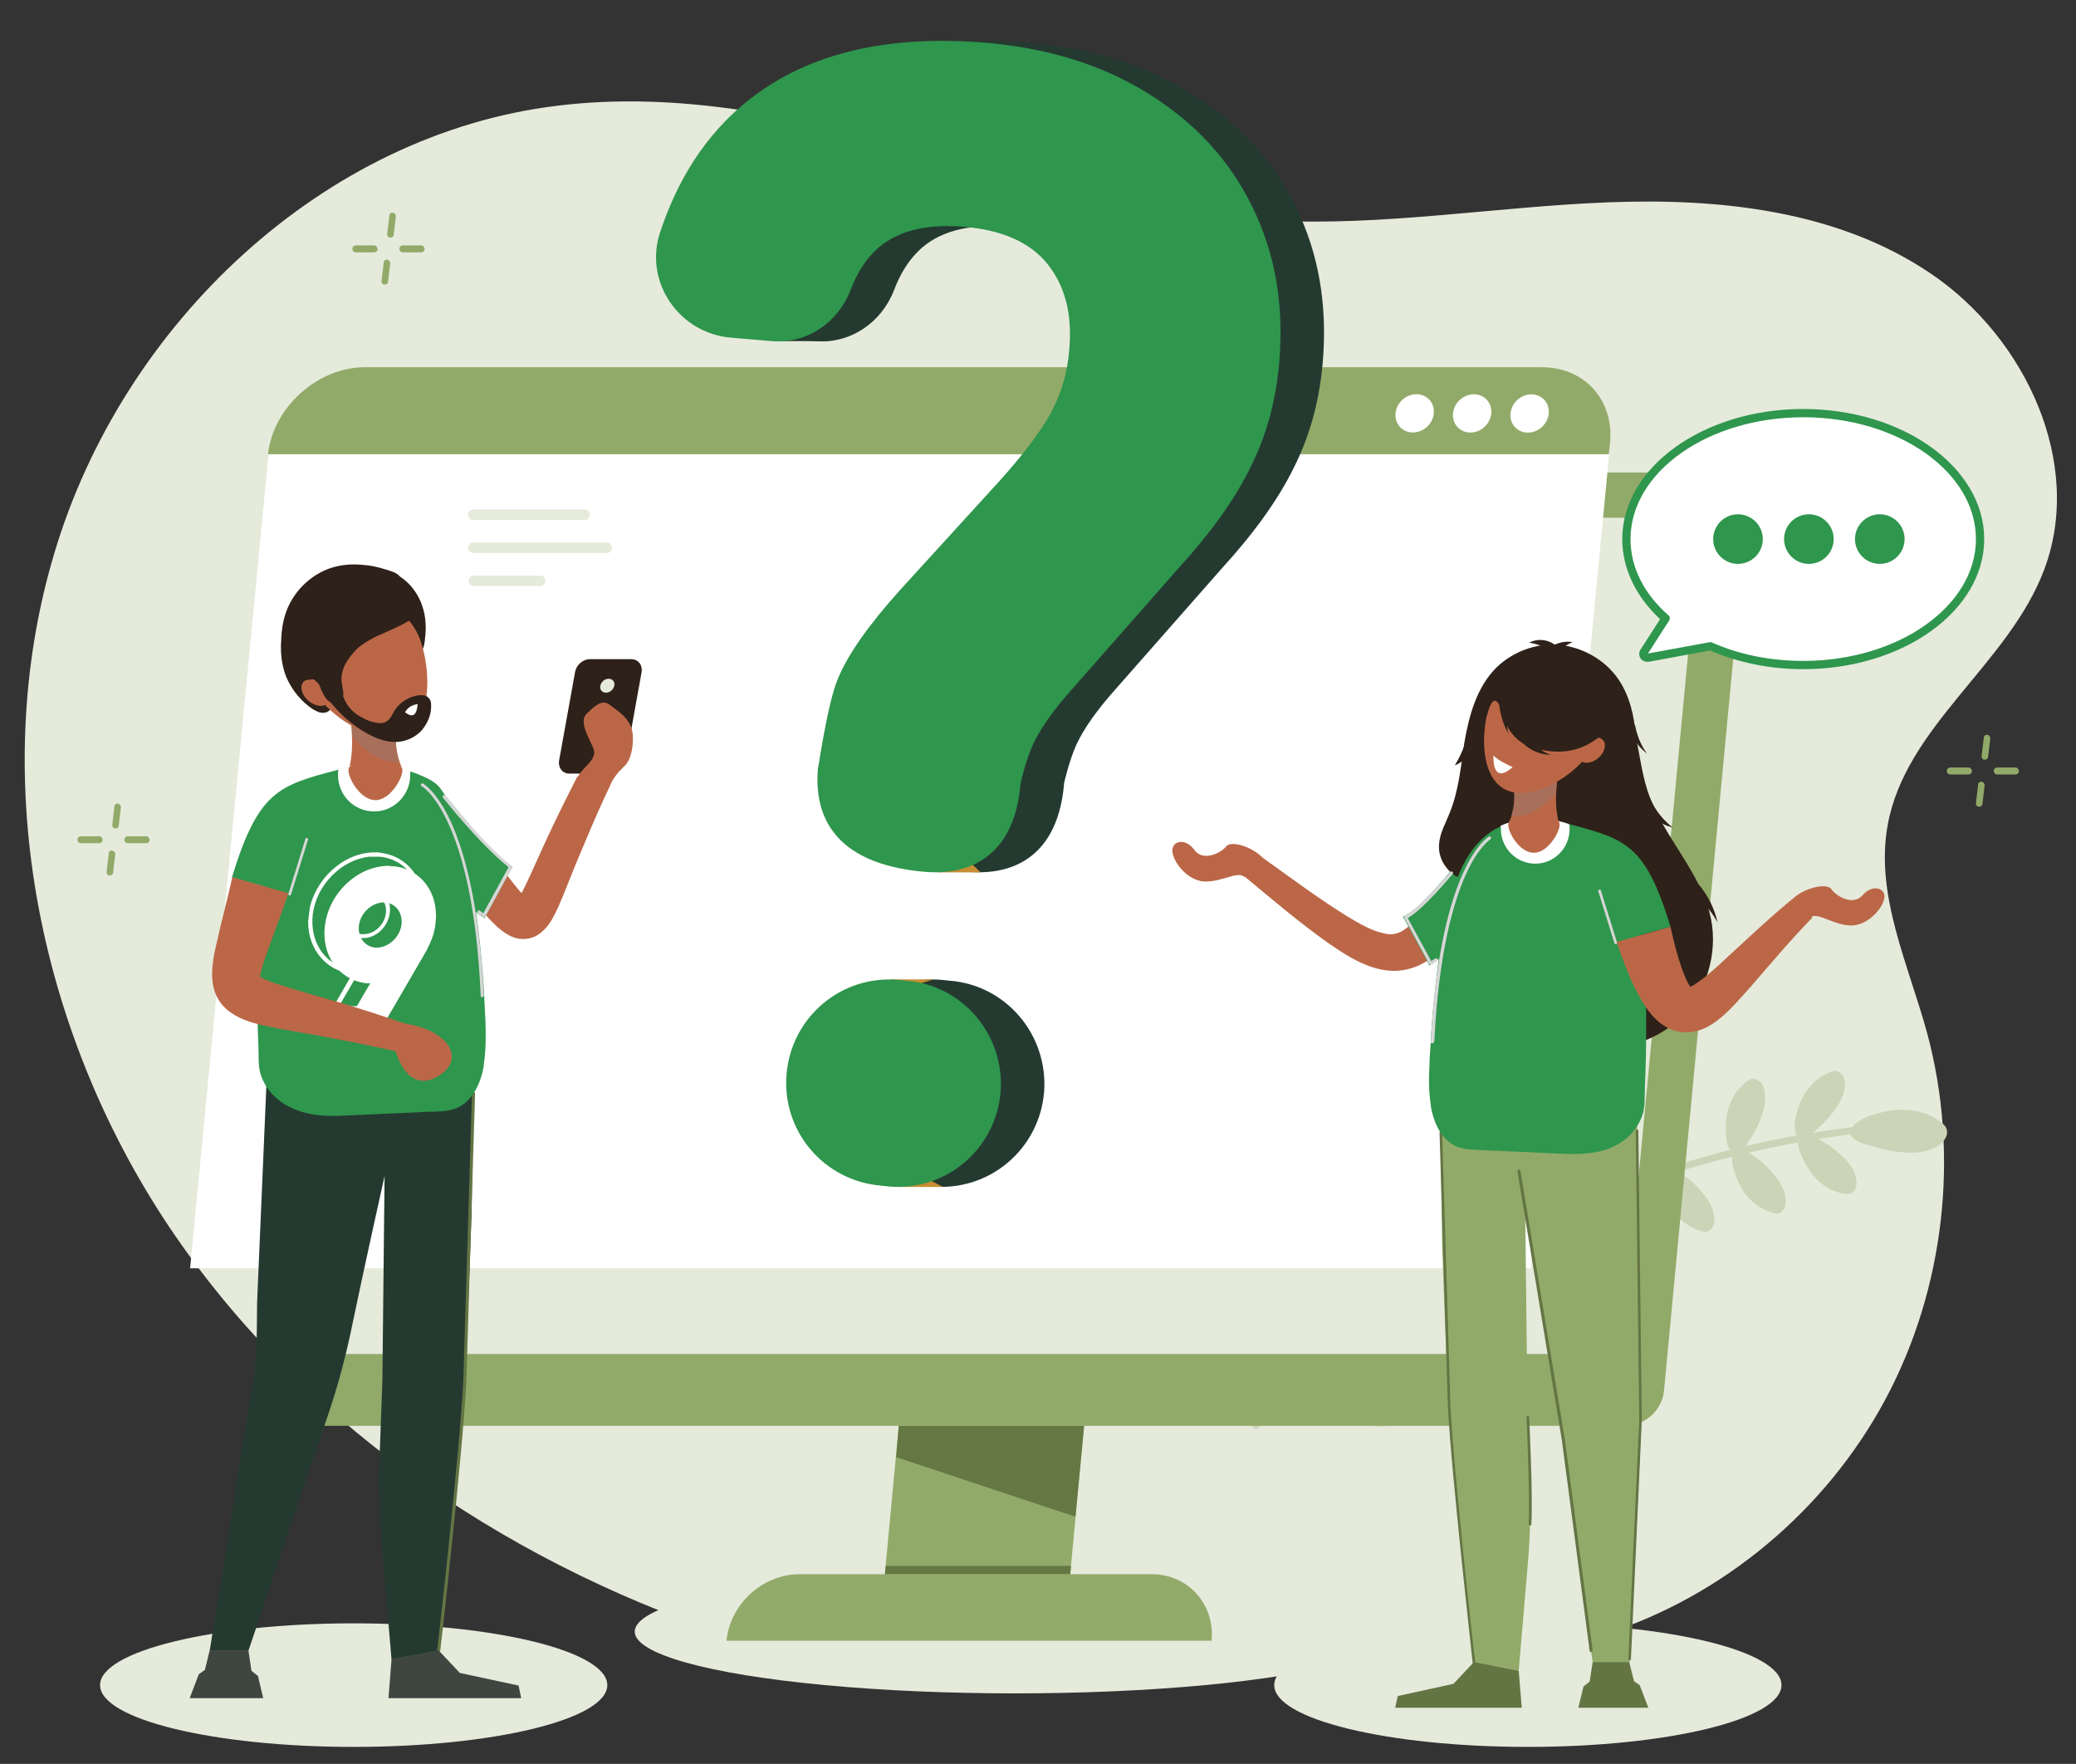 <?xml version="1.0" encoding="utf-8"?>
<!-- Generator: Adobe Illustrator 23.0.1, SVG Export Plug-In . SVG Version: 6.00 Build 0)  -->
<svg version="1.1" id="Camada_1" xmlns="http://www.w3.org/2000/svg" xmlns:xlink="http://www.w3.org/1999/xlink" x="0px" y="0px"
	 viewBox="0 0 477.2 405.4" style="enable-background:new 0 0 477.2 405.4;" xml:space="preserve">
<rect x="0" y="0" width="477.2" height="405.4" fill="#333333" stroke="none"/>
<style type="text/css">
	.st0{fill:#E5EADB;}
	.st1{fill:#CCD4B8;}
	.st2{fill:#92AA69;}
	.st3{fill:#657742;}
	.st4{fill:#FFFFFF;}
	.st5{fill:#243A31;}
	.st6{fill:#C78D33;}
	.st7{fill:#2F964D;}
	.st8{fill:#647544;}
	.st9{fill:#BB6747;}
	.st10{fill:#2E2119;}
	.st11{fill:#A86F5B;}
	.st12{fill:#D6D6D6;}
	.st13{fill:#3F4641;}
	.st14{enable-background:new    ;}
	.st15{clip-path:url(#SVGID_2_);}
	.st16{clip-path:url(#SVGID_4_);}
	.st17{clip-path:url(#SVGID_6_);fill:#FFFFFF;}
	.st18{clip-path:url(#SVGID_8_);}
	.st19{clip-path:url(#SVGID_10_);}
	.st20{clip-path:url(#SVGID_12_);fill:#FFFFFF;}
</style>
<g>
	<ellipse class="st0" cx="81.3" cy="387.3" rx="58.3" ry="14.2"/>
	<ellipse class="st0" cx="351.2" cy="387.3" rx="58.3" ry="14.2"/>
	<ellipse class="st0" cx="233.3" cy="375" rx="87.4" ry="14.2"/>
	<path class="st0" d="M369.2,375.5c27.1-8.8,50.6-28.5,64.2-53.9c13.6-25.4,17.1-56.2,9.6-84.1c-4.3-15.8-12-31.7-9.1-47.8
		c4.1-22.9,27.8-37,36-58.8c9.2-24.5-4.4-53.3-25.9-67.9c-21.4-14.6-48.6-17.5-74.3-16.5c-25.8,1-51.5,5.5-77.2,4.2
		c-55.7-2.9-109.1-33.2-164.4-26.4C74.3,30.8,28.2,74.4,12.5,127.1c-15.8,52.7-3.2,112,27.9,157.1s79.1,76.6,130.8,93L369.2,375.5z"
		/>
	<g>
		<g>
			<g>
				<path class="st1" d="M288.3,328.3c0.3,0.2,0.7,0.1,1-0.2c37.7-38.6,90.1-63.5,143.9-68.2c0.4,0,0.8-0.4,0.7-0.9
					c0-0.4-0.4-0.8-0.9-0.7c-13.5,1.2-27,3.6-40.2,7.3c-13.1,3.6-26,8.4-38.3,14.2c-12.3,5.8-24.2,12.8-35.3,20.7
					c-11.2,7.9-21.6,16.9-31.1,26.5c-0.3,0.3-0.3,0.8,0,1.1C288.2,328.2,288.3,328.3,288.3,328.3z"/>
			</g>
			<g>
				<path class="st1" d="M446.5,258.2c0.6,0.5,1.3,1.3,1,2.6c-0.3,1.3-1.5,2.3-2.6,2.9c-2.2,1.1-4.3,1.3-6.4,1.2
					c-2.8-0.1-5.5-0.6-8-1.4c-1.1-0.4-6.1-1.3-5-3.9c1.1-2.4,4.9-3.4,6.4-3.8c2.6-0.7,5.2-0.9,7.5-0.6
					C442.1,255.5,444.5,256.5,446.5,258.2z"/>
			</g>
			<g>
				<path class="st1" d="M421,246.3c0.6-0.2,1.4-0.3,2.2,0.4c0.8,0.8,0.9,2,0.9,2.9c-0.2,2-1,3.5-1.9,4.8c-1.2,1.9-2.7,3.5-4.3,4.9
					c-0.7,0.6-3.5,3.6-4.8,1.8c-1.2-1.7-0.2-4.8,0.1-5.9c0.6-2.1,1.5-3.9,2.8-5.4C417.3,248.2,419,247,421,246.3z"/>
			</g>
			<g>
				<path class="st1" d="M424.2,274.4c0.7,0.1,1.5,0,2.1-0.8c0.6-0.9,0.5-2.2,0.3-3.1c-0.5-1.9-1.6-3.2-2.8-4.4
					c-1.6-1.6-3.3-2.9-5.2-4c-0.8-0.4-4.1-2.9-5-0.8c-0.9,1.9,0.7,4.7,1.2,5.8c1,1.9,2.3,3.6,3.7,4.8
					C420.2,273.2,422.1,274.1,424.2,274.4z"/>
			</g>
			<g>
				<path class="st1" d="M407.7,278.8c0.6,0.2,1.5,0.2,2.1-0.6c0.7-0.8,0.8-2.1,0.6-3c-0.3-2-1.2-3.4-2.2-4.7
					c-1.4-1.8-2.9-3.3-4.7-4.5c-0.7-0.5-3.7-3.3-4.9-1.4c-1.1,1.8,0.1,4.8,0.5,5.9c0.8,2.1,1.8,3.8,3.2,5.2
					C403.9,277.2,405.6,278.3,407.7,278.8z"/>
			</g>
			<g>
				<path class="st1" d="M391.3,283c0.6,0.2,1.5,0.2,2.1-0.6c0.7-0.8,0.8-2.1,0.6-3c-0.3-2-1.2-3.4-2.2-4.7
					c-1.4-1.8-2.9-3.3-4.7-4.5c-0.7-0.5-3.7-3.3-4.9-1.4c-1.1,1.8,0.1,4.8,0.5,5.9c0.8,2.1,1.8,3.8,3.2,5.2
					C387.5,281.4,389.3,282.5,391.3,283z"/>
			</g>
			<g>
				<path class="st1" d="M333.7,313.9c0.7-0.3,1.6-0.8,1.7-2.1c0.1-1.4-0.6-2.7-1.4-3.5c-1.6-1.8-3.5-2.6-5.4-3.3
					c-2.6-0.9-5.1-1.3-7.7-1.4c-1.1,0-6-0.8-5.8,1.9c0.2,2.6,3.4,4.8,4.6,5.7c2.1,1.6,4.4,2.6,6.6,3.1
					C328.9,314.9,331.4,314.7,333.7,313.9z"/>
			</g>
			<g>
				<path class="st1" d="M322.6,326.9c0.9-0.3,1.8-1,2-2.5c0.2-1.6-0.8-3.2-1.6-4.2c-1.9-2.1-4.1-3.1-6.3-3.9c-3-1-6-1.6-9-1.7
					c-1.3,0-7-1-6.7,2.3c0.2,3.1,3.9,5.7,5.3,6.8c2.5,1.9,5.1,3.1,7.8,3.7C316.9,328.1,319.8,328,322.6,326.9z"/>
			</g>
			<g>
				<path class="st1" d="M304.9,287c0.2-0.8,0.6-1.7,1.9-1.9c1.3-0.3,2.8,0.4,3.7,1c1.9,1.4,3,3.2,3.8,5c1.1,2.5,1.9,5,2.2,7.5
					c0.1,1.1,1.4,5.8-1.3,6c-2.6,0.1-5.1-2.9-6.1-3.9c-1.8-2-3.1-4.1-3.8-6.3C304.4,292,304.3,289.5,304.9,287z"/>
			</g>
			<g>
				<path class="st1" d="M288.7,296.1c0.2-0.9,0.7-1.9,2.1-2.2c1.5-0.3,3.1,0.4,4.1,1.2c2.2,1.7,3.4,3.8,4.3,5.8
					c1.3,2.9,2.1,5.8,2.5,8.7c0.2,1.2,1.6,6.8-1.5,6.9c-3,0.1-5.8-3.3-6.9-4.6c-2-2.3-3.4-4.8-4.3-7.3
					C288.1,301.8,288,298.9,288.7,296.1z"/>
			</g>
			<g>
				<path class="st1" d="M401.8,248.4c0.6-0.4,1.3-0.7,2.2-0.2c1,0.5,1.5,1.7,1.6,2.6c0.4,1.9,0,3.6-0.5,5.2
					c-0.7,2.1-1.6,4.1-2.8,5.8c-0.5,0.7-2.4,4.4-4.1,3c-1.6-1.3-1.5-4.5-1.5-5.7c0-2.2,0.4-4.2,1.2-5.9
					C398.7,251.2,400.1,249.6,401.8,248.4z"/>
			</g>
		</g>
	</g>
	<path class="st2" d="M373.6,327.7H71.3c-4.5,0-7.8-3.6-7.4-8.1l19.2-202.9c0.4-4.5,4.4-8.1,8.9-8.1h302.3c4.5,0,7.8,3.6,7.4,8.1
		l-19.2,202.9C382.1,324.1,378.1,327.7,373.6,327.7z"/>
	<polygon class="st0" points="75.3,311.2 93.4,119 391,119 372.8,311.2 	"/>
	<path class="st2" d="M264.7,361.8h-80.9c-8.5,0-16,6.9-16.8,15.3l0,0h111.5l0,0C279.3,368.7,273.1,361.8,264.7,361.8z"/>
	<polygon class="st2" points="246,361.8 203.4,361.8 206.6,327.7 249.2,327.7 	"/>
	<polygon class="st3" points="206.6,327.7 206,334.9 247.2,348.6 249.2,327.7 	"/>
	<polygon class="st3" points="246.2,359.9 203.6,359.9 203.4,361.8 246,361.8 	"/>
	<g>
		<path class="st4" d="M61.7,104.4c0,0.1,0,0.2,0,0.3l-18,186.8h308.2l18-187.2H61.7z"/>
		<path class="st2" d="M370.1,101.7c0.9-9.8-5.9-17.3-15.7-17.3H83.9c-10.9,0-21.1,9.2-22.3,20h308.2L370.1,101.7z"/>
	</g>
	<g>
		
			<ellipse transform="matrix(0.723 -0.691 0.691 0.723 31.894 269.308)" class="st4" cx="351.5" cy="94.9" rx="4.6" ry="4.2"/>
		
			<ellipse transform="matrix(0.723 -0.691 0.691 0.723 28.226 260.169)" class="st4" cx="338.3" cy="94.9" rx="4.6" ry="4.2"/>
		
			<ellipse transform="matrix(0.723 -0.691 0.691 0.723 24.558 251.03)" class="st4" cx="325.1" cy="94.9" rx="4.6" ry="4.2"/>
	</g>
	<g>
		<g>
			<path class="st2" d="M27.1,184.7c-0.4-0.1-0.8,0.2-0.8,0.7l-0.5,4.2c0,0.4,0.2,0.8,0.7,0.8c0,0,0.1,0,0.1,0
				c0.4,0,0.7-0.3,0.7-0.7l0.5-4.2C27.8,185.1,27.5,184.8,27.1,184.7z"/>
			<path class="st2" d="M25.8,195.5c-0.4-0.1-0.8,0.2-0.8,0.7l-0.5,4.2c0,0.4,0.2,0.8,0.7,0.8c0,0,0.1,0,0.1,0
				c0.4,0,0.7-0.3,0.7-0.7l0.5-4.2C26.5,195.9,26.2,195.6,25.8,195.5z"/>
			<path class="st2" d="M33.6,192.2h-4.2c-0.4,0-0.8,0.3-0.8,0.8c0,0.4,0.3,0.8,0.8,0.8h4.2c0.4,0,0.8-0.3,0.8-0.8
				C34.3,192.5,34,192.2,33.6,192.2z"/>
			<path class="st2" d="M22.8,192.2h-4.2c-0.4,0-0.8,0.3-0.8,0.8c0,0.4,0.3,0.8,0.8,0.8h4.2c0.4,0,0.8-0.3,0.8-0.8
				C23.5,192.5,23.2,192.2,22.8,192.2z"/>
		</g>
	</g>
	<g>
		<g>
			<path class="st2" d="M456.8,168.9c-0.4-0.1-0.8,0.2-0.8,0.7l-0.5,4.2c0,0.4,0.2,0.8,0.7,0.8c0,0,0.1,0,0.1,0
				c0.4,0,0.7-0.3,0.7-0.7l0.5-4.2C457.5,169.3,457.2,168.9,456.8,168.9z"/>
			<path class="st2" d="M455.5,179.7c-0.4-0.1-0.8,0.2-0.8,0.7l-0.5,4.2c0,0.4,0.2,0.8,0.7,0.8c0,0,0.1,0,0.1,0
				c0.4,0,0.7-0.3,0.7-0.7l0.5-4.2C456.2,180.1,455.9,179.7,455.5,179.7z"/>
			<path class="st2" d="M463.3,176.4h-4.2c-0.4,0-0.8,0.3-0.8,0.8c0,0.4,0.3,0.8,0.8,0.8h4.2c0.4,0,0.8-0.3,0.8-0.8
				C464,176.7,463.7,176.4,463.3,176.4z"/>
			<path class="st2" d="M452.5,176.4h-4.2c-0.4,0-0.8,0.3-0.8,0.8c0,0.4,0.3,0.8,0.8,0.8h4.2c0.4,0,0.8-0.3,0.8-0.8
				C453.2,176.7,452.9,176.4,452.5,176.4z"/>
		</g>
	</g>
	<g>
		<g>
			<path class="st2" d="M90.3,48.9c-0.4-0.1-0.8,0.2-0.8,0.7l-0.5,4.2c0,0.4,0.2,0.8,0.7,0.8c0,0,0.1,0,0.1,0c0.4,0,0.7-0.3,0.7-0.7
				l0.5-4.2C91,49.3,90.7,48.9,90.3,48.9z"/>
			<path class="st2" d="M89,59.7c-0.4-0.1-0.8,0.2-0.8,0.7l-0.5,4.2c0,0.4,0.2,0.8,0.7,0.8c0,0,0.1,0,0.1,0c0.4,0,0.7-0.3,0.7-0.7
				l0.5-4.2C89.7,60.1,89.4,59.7,89,59.7z"/>
			<path class="st2" d="M96.8,56.4h-4.2c-0.4,0-0.8,0.3-0.8,0.8c0,0.4,0.3,0.8,0.8,0.8h4.2c0.4,0,0.8-0.3,0.8-0.8
				C97.5,56.7,97.2,56.4,96.8,56.4z"/>
			<path class="st2" d="M86,56.4h-4.2c-0.4,0-0.8,0.3-0.8,0.8c0,0.4,0.3,0.8,0.8,0.8H86c0.4,0,0.8-0.3,0.8-0.8
				C86.7,56.7,86.4,56.4,86,56.4z"/>
		</g>
	</g>
	<g>
		<path class="st5" d="M202.6,156c2.3-5.6,7.1-12.4,14.3-20.4l22.8-25c5.5-6.1,9.5-11.4,11.9-15.8c2.4-4.5,3.8-9.3,4.2-14.6
			c0.7-8-1-14.5-5-19.5c-4-5-10.5-7.9-19.5-8.6c-9-0.7-15.8,1.2-20.3,5.7c-2.3,2.3-4.1,5.2-5.5,8.9c-2.9,7.5-10.1,12.4-18.1,11.7
			l-9.4-0.8c-11.9-1-20-12.8-16.3-24.1c4.1-12.5,10.6-22.4,19.4-29.7c13.5-11.2,31.9-15.9,55.2-14c14.5,1.2,27.1,5.1,37.8,11.8
			c10.7,6.7,18.6,15.3,23.8,26c5.2,10.6,7.2,22.3,6.2,35.1c-0.7,9-2.9,17.2-6.6,24.6c-3.6,7.4-9.2,15.2-16.7,23.4l-24.2,27.5
			c-4.4,4.9-7.5,9.3-9.2,13c-1.7,3.8-2.8,8.8-2.8,8.8c-1.2,15-9.8,21.3-21.8,20.4c-17.9-1.5-25.9-9.9-24.8-23.7
			C198,176.7,200.2,161.6,202.6,156z M240,251L240,251c-1.1,13.1-12.5,22.8-25.6,21.7l-1.9-0.2c-13.1-1.1-22.8-12.5-21.7-25.6v0
			c1.1-13.1,12.5-22.8,25.6-21.7l1.9,0.2C231.3,226.4,241,237.9,240,251z"/>
		<polygon class="st5" points="190.4,78.4 179.5,78.4 187.5,74.2 		"/>
		<polygon class="st6" points="225.4,200.5 215.5,200.5 221.5,196.7 		"/>
		<path class="st6" d="M204.7,225.1h9.9c0,0-10.5,3.3-10.5,3.1C204.2,228.2,204.7,225.1,204.7,225.1z"/>
		<polygon class="st6" points="206.5,272.8 216.8,272.8 207.9,268.3 		"/>
		<path class="st7" d="M192.6,156c2.3-5.6,7.1-12.4,14.3-20.4l22.8-25c5.5-6.1,9.5-11.4,11.9-15.8c2.4-4.5,3.8-9.3,4.2-14.6
			c0.7-8-1-14.5-5-19.5c-4-5-10.5-7.9-19.5-8.6c-9-0.7-15.8,1.2-20.3,5.7c-2.3,2.3-4.1,5.2-5.5,8.9c-2.9,7.5-10.1,12.4-18.1,11.7
			l-9.4-0.8c-11.9-1-20-12.8-16.3-24.1c4.1-12.5,10.6-22.4,19.4-29.7c13.5-11.2,31.9-15.9,55.2-14c14.5,1.2,27.1,5.1,37.8,11.8
			c10.7,6.7,18.6,15.3,23.8,26c5.2,10.6,7.2,22.3,6.2,35.1c-0.7,9-2.9,17.2-6.6,24.6c-3.6,7.4-9.2,15.2-16.7,23.4l-24.2,27.5
			c-4.4,4.9-7.5,9.3-9.2,13c-1.7,3.8-2.8,8.8-2.8,8.8c-1.2,15-9.8,21.3-21.8,20.4c-17.9-1.5-25.9-9.9-24.8-23.7
			C188.1,176.7,190.2,161.6,192.6,156z M230,251L230,251c-1.1,13.1-12.5,22.8-25.6,21.7l-1.9-0.2c-13.1-1.1-22.8-12.5-21.7-25.6v0
			c1.1-13.1,12.5-22.8,25.6-21.7l1.9,0.2C221.3,226.4,231,237.9,230,251z"/>
	</g>
	<g>
		<path class="st2" d="M331.1,256.9l0.4,29.5c0.7,18.9,1.4,41.9,3.5,60.7l3.8,35l10.3,1.9l2.1-24.6c0.6-7,0.7-14,0.5-20.9l-0.6-15.7
			l-0.5-44.6l7.3,43.2c0.9,5.3,1.6,10.7,2.1,16.1l6.1,44.6h8.5l2.2-44.1c0.3-5.9,0.4-11.8,0.3-17.7l-0.8-63.4H331.1z"/>
		<g>
			<path class="st8" d="M338.8,382.4c-0.2,0-0.3-0.1-0.3-0.3c0-0.4-4.9-43.3-5.7-59.1l-1.9-62.7c0-0.2,0.1-0.3,0.3-0.3
				c0.2,0,0.3,0.1,0.3,0.3l1.9,62.7c0.8,15.8,5.6,58.6,5.7,59C339.1,382.2,339,382.3,338.8,382.4
				C338.8,382.4,338.8,382.4,338.8,382.4z"/>
		</g>
		<path class="st9" d="M343.5,204.1c-3.6,4.5-6.8,8.8-10.9,13c-2.4,2.4-5.2,4.7-8.8,5.6c-6.8,1.8-13.2-2.3-18.4-5.9
			c-6.8-4.8-13.1-10.2-19.5-15.5c0,0,3.6-4.7,3.6-4.7c6.6,4.7,13.1,9.6,20,13.9c3.2,1.9,6.1,3.7,9.6,4.2c2.9,0.3,4.8-1.8,6.8-3.9
			c3.3-3.9,6.3-8.5,9.3-12.8C335.2,198,343.5,204.1,343.5,204.1L343.5,204.1z"/>
		<path class="st7" d="M343.5,204.1c-4,6-8.5,13.9-14.9,17.8c0,0-6.1-11.2-6.1-11.2c2.4-1.1,4.2-3.1,6.1-5c2.2-2.3,4.4-4.9,6.6-7.6
			L343.5,204.1L343.5,204.1z"/>
		<polygon class="st8" points="349.1,384 338.8,382 334.1,387 321.3,389.8 320.7,392.5 349.8,392.5 		"/>
		<path class="st10" d="M344.1,153.3c3.7-3.5,8.9-5.5,14-5.1c5.5,0.4,10.8,3.4,13.9,7.9c2.6,3.8,3.7,8.5,4,13.2
			c0.9,4.1,1.4,8.4,2.7,12.4c3.4,10.5,12.4,18.7,14.6,29.5c1.6,8.1-1.1,16.9-7,22.7c-5.9,5.8-14.8,8.2-22.8,6.4
			c-8.5-2-15.4-8.3-19.8-15.8c-3.8-6.4-5.8-13.6-7.6-20.8c-0.1-0.5-0.1-1.4-0.4-1.7c-0.2-0.3-0.8-0.5-1.2-0.7
			c-0.8-0.5-1.5-1.2-2.1-2c-1.2-1.5-1.8-3.5-1.6-5.4c0.2-2.5,1.5-4.7,2.4-7c2.1-5.1,2.6-10.7,3.4-16.2
			C337.7,164.3,339.5,157.8,344.1,153.3z"/>
		<path class="st7" d="M328.6,244.7c0-1.3,0.1-2.6,0.2-3.9c0.2-4.5,0.6-9,1.1-13.5c0.9-8.4,2.1-17.1,4.9-24.9
			c1.2-3.4,2.9-6.6,5.5-9.2c1.2-1.2,2.5-2.2,4.1-3c0.2-0.1,0.5-0.2,0.7-0.3c0.8-0.4,1.7-0.7,2.6-1c3.2-0.9,6.8-1,10.1-0.2
			c1,0.2,1.9,0.5,2.8,0.8c1.7,0.6,3.2,1.4,4.7,2.4c2.7,1.9,4.9,4.4,6.7,7.4c5.8,10.1,6.5,24.1,6.4,36.8c0,4.7-0.1,9.3-0.3,14
			c-0.1,2,0.1,4-0.5,6c-0.6,1.8-1.6,3.4-2.8,4.7c-2,2-4.5,3.2-7,3.8c-3.4,0.8-6.9,0.7-10.4,0.5c-4.3-0.2-8.7-0.4-13-0.6
			c-1.6-0.1-3.1-0.1-4.7-0.2c-1.9-0.1-4-0.2-5.7-1.2c-2.8-1.6-4.5-5.2-5.1-8.8c0-0.1,0-0.2,0-0.3
			C328.4,250.8,328.4,247.8,328.6,244.7z"/>
		<path class="st4" d="M345,190.5c0,4.4,3.5,8,7.9,8c4.4,0,7.9-3.6,7.9-8c0-0.4,0-0.7-0.1-1.1c-0.9-0.3-1.9-0.6-2.9-0.8
			c-3.4-0.7-6.9-0.7-10.2,0.2c-0.9,0.3-1.8,0.6-2.7,1C345,190.1,345,190.3,345,190.5z"/>
		<path class="st9" d="M358.2,188.6c-0.5-2.2-0.6-4.5-0.5-6.4c0.1-3.4,0.8-5.9,0.8-5.9l-11,3.1c1.2,3.3,0.5,6.6-0.1,8.3
			c-0.3,0.8-0.5,1.2-0.5,1.2L358.2,188.6z"/>
		<path class="st9" d="M346.7,189.6c0,1.8,2.6,6.4,5.9,6.4c3.2,0,5.9-4.7,5.9-6.4c0-0.3-0.1-0.7-0.3-1c-3.8-0.7-7.7-0.7-11.3,0.2
			C346.8,189.1,346.7,189.3,346.7,189.6z"/>
		<path class="st11" d="M347.4,187.6c0.3,0.1,0.7,0.1,1,0.1c3.2,0,6.5-2.3,9.3-5.5c0.1-3.4,0.8-5.9,0.8-5.9l-11,3.1
			C348.6,182.7,347.9,185.9,347.4,187.6z"/>
		<g>
			<g>
				<path class="st9" d="M342.7,161.1c-2.5,6.9-2.6,18.3,4.1,20.7c6.7,2.4,17.8-5.1,20.3-12s-1-14.5-7.7-16.9
					C352.7,150.5,345.2,154.2,342.7,161.1z"/>
				
					<ellipse transform="matrix(0.763 -0.647 0.647 0.763 -24.816 277.388)" class="st9" cx="365.7" cy="172.5" rx="3.5" ry="2.4"/>
			</g>
		</g>
		<path class="st4" d="M347.7,176.3c0,0-3.5-1.5-4.4-2.7C343.3,173.6,342.8,180.7,347.7,176.3z"/>
		<path class="st10" d="M341.8,164.5c1.4-5.7,2.8-3,3.4-1.1c0.5,1.4,1.4,6.7,7.1,8.4c5.7,1.7,10.4,1.2,14.9-2.1s-2.9-18.6-2.9-18.6
			l-16.1,1.2l-7.8,9.2L341.8,164.5z"/>
		<g>
			<path class="st10" d="M375.1,168.6c0.7,1.9,1.9,3.4,3.5,4.6c-1.5-2-2.4-4.4-2.8-6.8C375.6,167.2,375.3,167.8,375.1,168.6z"/>
			<path class="st10" d="M378.3,185.7c1.5,2.2,3.6,3.9,6.2,4.5c-2.3-1.8-4.1-4.1-5.2-6.7C379,184.3,378.7,184.8,378.3,185.7z"/>
			<path class="st10" d="M388.9,205.2c2.5,1.8,4.4,4.1,5.9,6.8c-0.7-3.2-2.2-6.2-4.3-8.7C389.9,204,389.4,204.5,388.9,205.2z"/>
			<path class="st10" d="M344.6,161.9c0.3,2.5,1,4.8,2.2,6.8c-0.5-1.3-0.4-3-0.1-4.6C346,163.3,345.2,162.8,344.6,161.9z"/>
			<path class="st10" d="M352.7,169.6c-1.1,0.1-2.3,0.3-3.5,0.3c1.8,2.2,4.5,3.6,7.4,3.6c-1.9-0.4-3.5-2-4.2-3.9L352.7,169.6z"/>
			<path class="st10" d="M337.6,167c-0.4,3.2-1.5,6.2-3.2,8.9c1.5-0.5,2.8-1.8,3.2-3.2C338.3,170.8,337.6,169,337.6,167z"/>
			<path class="st10" d="M357.3,148.2c1.3-0.6,2.8-0.9,4.2-0.6c-1.4,0.5-2.4,1.4-3.2,2.7C358,149.5,357.6,149,357.3,148.2z"/>
			<path class="st10" d="M358,148.7c-1.7-1.7-4.4-2.1-6.5-1c2,0.3,3.8,1.1,5.5,2.2C357.3,149.4,357.7,149.2,358,148.7z"/>
		</g>
		<path class="st7" d="M360.7,189.4c13,3.5,17.5,4.6,23.3,23.6l-12.3,3.4L360.7,189.4z"/>
		<g>
			<path class="st12" d="M371.4,217c-0.1,0-0.3-0.1-0.3-0.2l-3.7-11.9c-0.1-0.2,0-0.4,0.2-0.4c0.2-0.1,0.4,0,0.4,0.2l3.7,11.9
				c0.1,0.2,0,0.4-0.2,0.4C371.4,217,371.4,217,371.4,217z"/>
		</g>
		<g>
			<path class="st12" d="M329.2,239.8C329.2,239.8,329.2,239.8,329.2,239.8c-0.2,0-0.4-0.2-0.3-0.4c1.1-20.9,4.6-32.6,7.4-38.7
				c3-6.7,5.8-8.3,5.9-8.4c0.2-0.1,0.4,0,0.5,0.1c0.1,0.2,0,0.4-0.1,0.5c0,0-2.8,1.7-5.7,8.2c-2.7,6-6.2,17.6-7.2,38.3
				C329.6,239.6,329.4,239.8,329.2,239.8z"/>
		</g>
		<polygon class="st8" points="374.5,382 366.1,382 365.4,386.5 364,387.6 362.8,392.5 378.9,392.5 376.9,387.3 375.6,386.4 		"/>
		<g>
			<path class="st8" d="M365.7,379.7c-0.2,0-0.3-0.1-0.3-0.3l-6.4-48.5l-10.2-61.7c0-0.2,0.1-0.3,0.3-0.4c0.2,0,0.3,0.1,0.4,0.3
				l10.2,61.7l6.4,48.5C366,379.5,365.9,379.6,365.7,379.7C365.7,379.7,365.7,379.7,365.7,379.7z"/>
		</g>
		<g>
			<path class="st12" d="M328.8,221.7C328.7,221.7,328.7,221.7,328.8,221.7c-0.2,0-0.3-0.1-0.3-0.2l-5.7-10.5c0-0.1-0.1-0.2,0-0.3
				c0-0.1,0.1-0.2,0.2-0.2c3.5-1.8,10.3-10,10.4-10.1c0.1-0.1,0.3-0.2,0.5,0c0.1,0.1,0.2,0.3,0,0.5c-0.3,0.3-6.6,8-10.3,10.1
				l5.4,9.9l0.9-0.6c0.2-0.1,0.4-0.1,0.5,0.1c0.1,0.2,0.1,0.4-0.1,0.5l-1.2,0.8C328.9,221.7,328.8,221.7,328.8,221.7z"/>
		</g>
		<path class="st9" d="M384,213c0.7,3.3,1.5,6.5,2.6,9.6c0.6,1.6,1.1,3,2,4.3c0.1,0.1,0,0.1-0.1,0.1c-0.2,0-0.5,0-0.6,0
			c-0.1,0-0.1,0.1,0.1,0c1.1-0.3,2.1-1.1,3.2-1.9c1.7-1.3,3.4-2.8,5.1-4.4c5.1-4.7,10.7-10,16.1-14.4c0,0,4.2,4.6,4.2,4.6
			c-4.7,4.8-9.7,10.7-14.1,15.8c-4.5,4.9-10.3,12.8-18.1,10c-4.4-1.7-6.6-5.8-8.6-9.6c-1.7-3.5-3-7.1-4.2-10.6L384,213L384,213z"/>
		<path class="st9" d="M412.4,206.3c2.5-2.2,7.5-3.5,8.6-1.9c1.1,1.6,5,3.9,7.2,1.3c2.2-2.6,5.5-1.6,4.9,0.9
			c-0.5,2.5-4.1,6.3-7.8,6.1c-3.7-0.1-7.3-2.9-8.9-2C415,211.8,412.4,206.3,412.4,206.3z"/>
		<path class="st9" d="M290.2,197.1c-2.3-2.4-7.2-4.1-8.4-2.5c-1.2,1.5-5.3,3.5-7.3,0.7c-2-2.8-5.3-2.1-5,0.5
			c0.3,2.6,3.6,6.6,7.3,6.8c3.7,0.2,7.5-2.3,9-1.2C287.2,202.4,290.2,197.1,290.2,197.1z"/>
		<g>
			<path class="st8" d="M351.7,350.6C351.7,350.6,351.7,350.6,351.7,350.6c-0.2,0-0.3-0.2-0.3-0.3c0.3-6.7-0.5-24.4-0.5-24.6
				c0-0.2,0.1-0.3,0.3-0.3c0.2,0,0.3,0.1,0.3,0.3c0,0.2,0.9,17.9,0.5,24.7C352,350.5,351.9,350.6,351.7,350.6z"/>
		</g>
		<g>
			<path class="st8" d="M374.6,381.6C374.6,381.6,374.5,381.6,374.6,381.6c-0.2,0-0.3-0.2-0.3-0.3l2.5-55l-0.8-66.4
				c0-0.2,0.1-0.3,0.3-0.3c0.2,0,0.3,0.1,0.3,0.3l0.8,66.4l-2.5,55C374.9,381.5,374.7,381.6,374.6,381.6z"/>
		</g>
	</g>
	<g>
		<g>
			<g>
				<path class="st10" d="M140.4,177.8h-9.5c-1.6,0-2.6-1.3-2.4-2.9l3.7-20.5c0.3-1.6,1.8-2.9,3.4-2.9h9.5c1.6,0,2.6,1.3,2.4,2.9
					l-3.7,20.5C143.5,176.5,142,177.8,140.4,177.8z"/>
				<path class="st0" d="M141.2,157.6c-0.2,0.9-1,1.6-1.9,1.6s-1.5-0.7-1.3-1.6c0.2-0.9,1-1.6,1.9-1.6
					C140.8,156,141.4,156.7,141.2,157.6z"/>
			</g>
			<g>
				<g>
					<path class="st10" d="M65.7,143.9c0.4-1.1,0.9-2.1,1.5-3c0.4-0.7,0.9-1.4,1.4-2.1c3.3-4.3,8.2-7.2,13.5-8
						c2.8-0.4,5.8-0.3,8.3,0.9c3.2,1.4,5.6,4.3,6.7,7.7c0.8,2.3,0.9,4.9,0.6,7.3c-0.1,1-0.2,2.3-0.9,3c-0.7,0.8-1.5,1.6-2.4,2.1
						c-0.8,0.5-1.7,0.8-2.6,0.9c-1,0.1-2.1-0.1-3.2,0c-2.2,0.2-4.3,0.8-6.2,1.9c-2.7,1.5-4.8,3.9-5.8,6.9c-0.2,0.6-0.4,1.3-0.9,1.8
						c-0.5,0.5-1.3,0.6-1.9,0.5c-0.7-0.1-1.3-0.5-1.9-0.8c-2.7-1.8-4.8-4.4-6.1-7.4c-0.7-1.8-1.1-3.8-1.2-5.8c0-1,0-2,0.2-3
						C65,145.7,65.4,144.7,65.7,143.9z"/>
					<path class="st5" d="M108.8,247.8l-0.4,31c-0.7,19.9-1.5,44-3.6,63.8l-4,36.8l-10.8,2l-2.2-25.8c-0.6-7.3-0.8-14.7-0.5-22
						l0.6-16.5l0.5-46.8c0,0-4.6,20.6-7.3,33.6c-1.5,7.5-3.5,15-6,22.2l-18,53.3h-8.9l9.7-60.4c1.3-5.8,1.1-13.5,1.2-19.7l2.2-51.4
						H108.8z"/>
					<g>
						<path class="st8" d="M100.8,379.6C100.8,379.6,100.8,379.6,100.8,379.6c-0.2,0-0.4-0.2-0.3-0.4c0.1-0.5,5.2-45.5,6-62l2-65.9
							c0-0.2,0.2-0.3,0.4-0.3c0.2,0,0.3,0.2,0.3,0.4l-2,65.9c-0.8,16.6-5.9,61.6-6,62.1C101.1,379.5,101,379.6,100.8,379.6z"/>
					</g>
					<path class="st9" d="M103.3,185.7c4.8,5.1,9.3,10.5,13.6,15.9c1.4,1.8,2.9,3.8,4.5,5.2c0,0,0,0,0,0c0,0,0,0,0,0
						c-0.3-0.1-0.5-0.2-0.8-0.2c-0.6-0.1-1.4,0.1-1.9,0.5c0,0-0.1,0.1-0.1,0.1c0,0,0,0,0.1-0.1c1.3-1.7,2.3-4.1,3.3-6.2
						c0,0,3.4-7.5,3.4-7.5c2.3-5,4.8-10,7.3-14.9l6.9,3.4c-2.3,4.9-4.4,9.9-6.5,14.9c-1.2,2.8-3.5,8.8-4.7,11.5c-1,2.1-2,4.4-4,6
						c-2.1,1.8-5.1,2-7.5,0.6c-2-1.1-3.4-2.6-4.8-4.1c-5.4-6.1-10.7-12.2-16.6-17.8C95.6,193.2,103.3,185.7,103.3,185.7L103.3,185.7
						z"/>
					<path class="st7" d="M100.9,181.1c4.9,5.9,9.7,12.1,15.4,17.1c0.4,0.3,0.7,0.6,1.2,0.8l0.1,0.1c0.1,0.1,0.2,0,0.2,0.1
						l-6.4,11.8c-1.1-0.7-2.2-1.5-3.2-2.4c-4.8-4.6-8.4-10-12.1-15.3c-1.3-1.9-2.6-3.9-3.9-5.8L100.9,181.1L100.9,181.1z"/>
					<polygon class="st13" points="90,381.3 100.8,379.3 105.7,384.5 119.2,387.4 119.8,390.3 89.3,390.3 					"/>
					<path class="st7" d="M111.6,235c-0.1-1.4-0.1-2.7-0.2-4.1c-0.2-4.8-0.6-9.5-1.1-14.2c-1-8.8-2.2-17.9-5.2-26.2
						c-1.3-3.5-1.9-7.4-4.6-10.1c-1.2-1.2-3.5-2.1-5.3-2.8c-0.3-0.1-0.7-0.2-0.9-0.3c-0.9-0.4-1.8-0.8-2.8-1c-3.4-1-7.1-1-10.7-0.2
						c-1,0.2-2,0.5-3,0.9c-1.8,0.6-3.4,1.5-4.9,2.5c-2.8,2-5.2,4.6-7.1,7.7c-6.1,10.6-6.8,25.3-6.7,38.7c0,4.9,0.1,9.8,0.3,14.7
						c0.1,2.1-0.1,4.3,0.5,6.3c0.6,1.9,1.7,3.6,3,4.9c2.1,2.1,4.7,3.3,7.4,4c3.6,0.9,7.3,0.7,10.9,0.5c4.6-0.2,9.1-0.4,13.7-0.6
						c1.7-0.1,3.3-0.2,5-0.2c2-0.1,4.2-0.2,6-1.3c2.9-1.7,4.7-5.5,5.3-9.2c0-0.1,0-0.2,0-0.3C111.7,241.4,111.7,238.2,111.6,235z"/>
					<path class="st4" d="M94.3,178.1c0,4.6-3.7,8.4-8.3,8.4c-4.6,0-8.3-3.7-8.3-8.4c0-0.4,0-0.8,0.1-1.2c1-0.4,2-0.6,3-0.9
						c3.5-0.8,7.3-0.7,10.7,0.2c1,0.3,1.9,0.6,2.8,1C94.3,177.6,94.3,177.8,94.3,178.1z"/>
					<path class="st9" d="M80.4,176c0.5-2.3,0.6-4.7,0.5-6.8c-0.1-3.5-0.8-6.2-0.8-6.2l11.6,3.3c-1.3,3.5-0.5,6.9,0.1,8.7
						c0.3,0.8,0.5,1.3,0.5,1.3L80.4,176z"/>
					<path class="st9" d="M92.5,177.1c0,1.8-2.8,6.8-6.2,6.8c-3.4,0-6.2-4.9-6.2-6.8c0-0.4,0.1-0.7,0.3-1c3.9-0.8,8.1-0.7,11.9,0.2
						C92.4,176.5,92.5,176.8,92.5,177.1z"/>
					<path class="st11" d="M91.8,175c-0.4,0.1-0.7,0.1-1.1,0.1c-3.4,0-6.9-2.4-9.7-5.8c-0.1-3.5-0.8-6.2-0.8-6.2l11.6,3.3
						C90.4,169.9,91.2,173.2,91.8,175z"/>
					<g>
						<g>
							<path class="st9" d="M96.6,147.1c2.6,7.3,2.7,19.2-4.3,21.8c-7.1,2.5-18.7-5.3-21.3-12.6c-2.6-7.3,1-15.2,8.1-17.8
								C86.2,136,94,139.9,96.6,147.1z"/>
							
								<ellipse transform="matrix(0.647 -0.763 0.763 0.647 -95.762 111.555)" class="st9" cx="72.5" cy="159.1" rx="2.5" ry="3.7"/>
						</g>
					</g>
					<path class="st10" d="M76.5,130.4c-4,1.2-7.4,4-9.5,7.6c-2.1,3.6-2.6,7.9-2.3,12.1c0.1,1.6,0.3,2.7,0.8,4.3
						c0.7,2,3.7,2.1,5.8,1.8c3.4-0.5,6.3-2.7,8.5-5.3s3.8-5.6,5.8-8.4c1.1-1.6,2.4-3.2,3.6-4.7c0.6-0.8,1.3-1.5,1.9-2.3
						c0.5-0.6,1.1-1.2,1.1-2c0-1.7-2.2-2.2-3.5-2.6c-1.8-0.6-3.7-1-5.7-1.1C80.8,129.6,78.6,129.8,76.5,130.4z"/>
					<path class="st7" d="M77.8,176.9c-13.7,3.6-18.4,4.8-24.5,24.8l12.9,3.6L77.8,176.9z"/>
					<g>
						<path class="st12" d="M66.6,205.8c0,0-0.1,0-0.1,0c-0.2-0.1-0.3-0.2-0.2-0.4l3.9-12.6c0.1-0.2,0.2-0.3,0.4-0.2
							c0.2,0.1,0.3,0.2,0.2,0.4l-3.9,12.6C66.8,205.8,66.7,205.8,66.6,205.8z"/>
					</g>
					<g>
						<path class="st12" d="M110.8,229.2c-0.2,0-0.3-0.1-0.3-0.3c-1.8-41.2-13.4-48.2-13.6-48.2c-0.2-0.1-0.2-0.3-0.1-0.5
							c0.1-0.2,0.3-0.2,0.5-0.1c0.1,0.1,3.1,1.8,6.3,8.7c2.9,6.3,6.6,18.4,7.6,40.1C111.1,229,111,229.2,110.8,229.2
							C110.8,229.2,110.8,229.2,110.8,229.2z"/>
					</g>
					<polygon class="st13" points="48.2,379.3 57.1,379.3 57.8,384 59.3,385.2 60.5,390.3 43.6,390.3 45.7,384.8 47.1,383.8 					
						"/>
					<g>
						<path class="st12" d="M111.3,210.8c-0.1,0-0.1,0-0.2-0.1l-1.2-0.8c-0.2-0.1-0.2-0.3-0.1-0.5c0.1-0.2,0.3-0.2,0.5-0.1l0.8,0.6
							l5.8-10.6c-6.8-5.4-15-15.9-15.1-16c-0.1-0.1-0.1-0.4,0.1-0.5c0.1-0.1,0.4-0.1,0.5,0.1c0.1,0.1,8.4,10.8,15.2,16.1
							c0.1,0.1,0.2,0.3,0.1,0.4l-6.1,11.2C111.6,210.7,111.5,210.8,111.3,210.8C111.4,210.8,111.4,210.8,111.3,210.8z"/>
					</g>
					<path class="st10" d="M74.2,159.3c0,0.1,0.1,0.2,0.1,0.2c0.4,0.7,0.8,1.4,1.5,1.8c0.7,0.4,1.6,0.6,2.2,0.1
						c0.7-0.5,1-1.4,0.9-2.3c-0.1-0.9-0.3-1.7-0.4-2.5c-0.1-1.5,0.3-2.9,1-4.2c0.6-1,1.3-1.9,2.1-2.8c0.7-0.8,1.6-1.4,2.5-2
						c1.2-0.7,2.4-1.4,3.7-1.9c2.2-1,4.4-1.9,6.5-3.2c0.8-0.5,1.5-1,2-1.8c0.5-0.7,0.7-1.7,0.3-2.5c-0.5-1-1.7-1.4-2.7-1.6
						c-2.8-0.4-5.7,0.6-8.1,2.1c-2.4,1.5-4.4,3.6-6.4,5.6c-2.1,2.1-4.1,4.2-6.2,6.3c-0.9,0.9-2,1.8-2.7,2.8
						c-0.6,0.9,0.1,1.6,0.8,2.2c0.1,0.1,0.2,0.3,0.4,0.4c0.2,0.1,0.4,0.2,0.6,0.3c0.4,0.3,0.8,0.7,1.1,1.1
						C73.6,158,73.9,158.7,74.2,159.3z"/>
					<path class="st10" d="M86.4,166.1c0.8,0.1,1.6,0.2,2.3-0.2c1-0.5,1.4-1.6,2-2.6c1.2-1.9,3.3-3.2,5.5-3.5c0.9-0.1,1.9,0,2.4,0.7
						c0.5,0.5,0.5,1.2,0.5,1.9c0,2-0.9,4-2.2,5.5c-1.4,1.5-3.3,2.4-5.3,2.6c-2.4,0.2-4.8-0.6-7-1.8c-3.5-1.9-6.6-4.6-9-7.8
						c-0.2-0.3-0.5-0.7-0.5-1.1c0-0.6,0.7-1.1,1.4-1.1c0.6,0,1.6,0.4,2,0.8c0.5,0.5,0.7,1.5,1.1,2.1c0.9,1.5,2.3,2.7,3.8,3.4
						C84.4,165.6,85.4,165.9,86.4,166.1z"/>
					<g>
						<path class="st4" d="M94.7,162.2c0.4-0.2,0.9-0.3,1.3-0.4c-0.1,1.4-0.5,3.8-2.9,1.9C93.4,163.1,94,162.5,94.7,162.2z"/>
					</g>
					<g>
						<g>
							<g class="st14">
								<defs>
									<polygon id="SVGID_1_" class="st14" points="68.1,233.9 70,192.7 99.3,194.3 97.4,235.4 									"/>
								</defs>
								<clipPath id="SVGID_2_">
									<use xlink:href="#SVGID_1_"  style="overflow:visible;"/>
								</clipPath>
								<g class="st15">
									<g>
										<g>
											<g>
												<g>
													<defs>
														<polyline id="SVGID_3_" points="68.2,232.5 72.1,192.8 99.2,195.7 95.3,235.3 68.2,232.5 														"/>
													</defs>
													<clipPath id="SVGID_4_">
														<use xlink:href="#SVGID_3_"  style="overflow:visible;"/>
													</clipPath>
													<g class="st16">
														<defs>
															<polyline id="SVGID_5_" points="68.2,232.5 72.8,196.1 99.2,195.7 94.6,232 68.2,232.5 															"/>
														</defs>
														<clipPath id="SVGID_6_">
															<use xlink:href="#SVGID_5_"  style="overflow:visible;"/>
														</clipPath>
														<path class="st17" d="M83.4,214.7c-0.1,0-0.2,0-0.3,0c-2.2-0.2-3.7-2.2-3.4-4.6c0.3-2.6,2.6-4.8,5.1-4.8
															c0.1,0,0.2,0,0.3,0c0.1,0,0.1,0,0.2,0c2.2,0.2,3.7,2.2,3.4,4.6c-0.3,2.6-2.6,4.8-5.1,4.8
															C83.5,214.7,83.4,214.7,83.4,214.7 M85.3,204.3c-0.1,0-0.2,0-0.4,0c-3,0.1-5.7,2.6-6.1,5.8c-0.4,2.9,1.4,5.3,4,5.5
															c0.1,0,0.2,0,0.3,0c0.1,0,0.2,0,0.4,0c3,0,5.7-2.6,6.1-5.8c0.4-2.9-1.4-5.3-4-5.5C85.5,204.3,85.4,204.3,85.3,204.3
															 M82,223c-0.3,0-0.5,0-0.8-0.1c-6.1-0.6-10.1-6.1-9.3-12.8c0.9-6.8,6.6-12.5,13-13.2l1,0c0.3,0,0.5,0,0.8,0
															c0.2,0,0.4,0,0.6,0c6.1,0.6,10.2,6.1,9.3,12.8c-0.2,1.8-0.8,3.6-1.6,5.2l-0.3,0.5l0,0.1l-9.1,15.7l-7.7,0.1l4.9-8.4
															L82,223 M87.1,195.9l-0.8,0l-0.3,0c-7.2,0.1-13.8,6.3-15,13.8l-0.1,0.4l0,0.3c-0.7,7,3.6,12.7,10,13.4l0.1,0l-4.9,8.5
															l4.7-0.1l5-0.1l9.5-16.4l0-0.1l0.2-0.3c0.9-1.8,1.5-3.7,1.8-5.6c0.9-7.2-3.5-13-9.9-13.7
															C87.3,196,87.2,196,87.1,195.9L87.1,195.9"/>
													</g>
												</g>
											</g>
										</g>
									</g>
								</g>
							</g>
						</g>
					</g>
					<g>
						<g>
							<g class="st14">
								<defs>
									<polygon id="SVGID_7_" class="st14" points="71.9,236 73.7,195.9 102,197.4 100.2,237.5 									"/>
								</defs>
								<clipPath id="SVGID_8_">
									<use xlink:href="#SVGID_7_"  style="overflow:visible;"/>
								</clipPath>
								<g class="st18">
									<g>
										<g>
											<g>
												<g>
													<defs>
														<polyline id="SVGID_9_" points="71.9,234.6 75.7,196 102,198.8 98.2,237.4 71.9,234.6 														"/>
													</defs>
													<clipPath id="SVGID_10_">
														<use xlink:href="#SVGID_9_"  style="overflow:visible;"/>
													</clipPath>
													<g class="st19">
														<defs>
															<polyline id="SVGID_11_" points="71.9,234.6 76.4,199.2 102,198.8 97.5,234.2 71.9,234.6 															"/>
														</defs>
														<clipPath id="SVGID_12_">
															<use xlink:href="#SVGID_11_"  style="overflow:visible;"/>
														</clipPath>
														<path class="st20" d="M86.5,217.8c-0.1,0-0.2,0-0.3,0c-2.4-0.3-4-2.4-3.7-5.1c0.4-2.9,2.9-5.2,5.6-5.3
															c0.1,0,0.2,0,0.3,0c0.1,0,0.2,0,0.2,0c2.4,0.3,4,2.4,3.7,5.1c-0.4,2.9-2.9,5.2-5.6,5.3
															C86.7,217.8,86.6,217.8,86.5,217.8 M89.2,199c-7.1,0.1-13.6,6.3-14.5,13.7c-0.9,7,3.3,12.6,9.6,13.3
															c0.2,0,0.4,0,0.6,0c0.1,0,0.2,0,0.2,0l-4.9,8.4l8.7-0.2l9.3-16l0-0.1l0.2-0.4c0.9-1.7,1.5-3.5,1.7-5.4
															c0.9-7-3.3-12.6-9.6-13.2c-0.2,0-0.4,0-0.6,0C89.7,199,89.5,199,89.2,199L89.2,199"/>
													</g>
												</g>
											</g>
										</g>
									</g>
								</g>
							</g>
						</g>
					</g>
				</g>
				<path class="st9" d="M66.3,205.3c-0.9,2.6-1.8,5.2-2.8,7.8c-1.3,3.7-2.7,7-3.6,10.6c-0.1,0.4-0.1,0.7-0.1,0.8
					c0,0.1-0.1,0-0.2-0.2c-0.1-0.2-0.3-0.2-0.2-0.1c0.9,0.8,2.5,1.3,3.8,1.8c4.9,1.6,10.4,3.1,15.5,4.6c5.3,1.6,10.5,3.3,15.7,5.1
					l-1.8,6.3c-5.2-1.2-10.5-2.3-15.8-3.3c-5.5-1.1-10.7-1.8-16.2-3c-3-0.7-6.1-1.6-8.6-3.8c-4.2-3.8-3.5-9.4-2.4-14.3
					c1.2-5.5,2.6-10.5,3.8-16C53.3,201.6,66.3,205.3,66.3,205.3L66.3,205.3z"/>
				<path class="st9" d="M92.6,235.2c10,1.2,15,8.1,8,12.2c-7,4.1-9.6-5.6-9.6-5.6L92.6,235.2z"/>
			</g>
			<path class="st9" d="M132.6,179.1c0,0,0.1-0.6,0.9-1.6c1.2-1.5,2.9-2.7,3.1-4.4c0.2-1.7-4-6.7-1.8-9c2.3-2.3,3.8-3.4,5.5-2
				c1.8,1.4,4.6,3,5.1,6.3c0.3,2.2-0.1,6.1-1.9,7.7c-1.8,1.6-2.9,3.5-3.2,4.3c-0.3,0.8-0.8,1.7-0.8,1.7L132.6,179.1z"/>
		</g>
	</g>
	<g>
		<path class="st4" d="M414.5,94.9c-22.4,0-40.6,13-40.6,29c0,6.9,3.4,13.2,9,18.2l-5,7.7c-0.4,0.7,0.1,1.5,0.9,1.4l14.3-2.6
			c6.2,2.7,13.5,4.3,21.3,4.3c22.4,0,40.6-13,40.6-29S436.9,94.9,414.5,94.9z"/>
		<path class="st7" d="M414.5,153.8c-7.6,0-15-1.5-21.4-4.3l-14.1,2.6c-0.7,0.1-1.5-0.2-1.9-0.8c-0.4-0.6-0.4-1.4,0-2l4.5-7
			c-5.6-5.2-8.7-11.7-8.7-18.4c0-16.5,18.7-29.9,41.6-29.9s41.6,13.4,41.6,29.9C456.1,140.4,437.4,153.8,414.5,153.8z M393.2,147.6
			c0.1,0,0.3,0,0.4,0.1c6.3,2.8,13.5,4.2,20.9,4.2c21.9,0,39.7-12.6,39.7-28c0-15.4-17.8-28-39.7-28s-39.7,12.6-39.7,28
			c0,6.4,3,12.5,8.7,17.5c0.4,0.3,0.4,0.8,0.2,1.2l-4.9,7.6l14.2-2.6C393.1,147.6,393.2,147.6,393.2,147.6z"/>
	</g>
	<g>
		<circle class="st7" cx="399.5" cy="123.9" r="5.7"/>
		<circle class="st7" cx="415.8" cy="123.9" r="5.7"/>
		<circle class="st7" cx="432.1" cy="123.9" r="5.7"/>
	</g>
	<g>
		<path class="st0" d="M124.2,134.7h-15.3c-0.6,0-1.2-0.5-1.2-1.2c0-0.6,0.5-1.2,1.2-1.2h15.3c0.6,0,1.2,0.5,1.2,1.2
			C125.3,134.1,124.8,134.7,124.2,134.7z"/>
	</g>
	<g>
		<path class="st0" d="M139.5,127.1h-30.7c-0.6,0-1.2-0.5-1.2-1.2c0-0.6,0.5-1.2,1.2-1.2h30.7c0.6,0,1.2,0.5,1.2,1.2
			C140.7,126.6,140.1,127.1,139.5,127.1z"/>
	</g>
	<g>
		<path class="st0" d="M134.4,119.5h-25.6c-0.6,0-1.2-0.5-1.2-1.2c0-0.6,0.5-1.2,1.2-1.2h25.6c0.6,0,1.2,0.5,1.2,1.2
			C135.6,119,135.1,119.5,134.4,119.5z"/>
	</g>
</g>
</svg>
